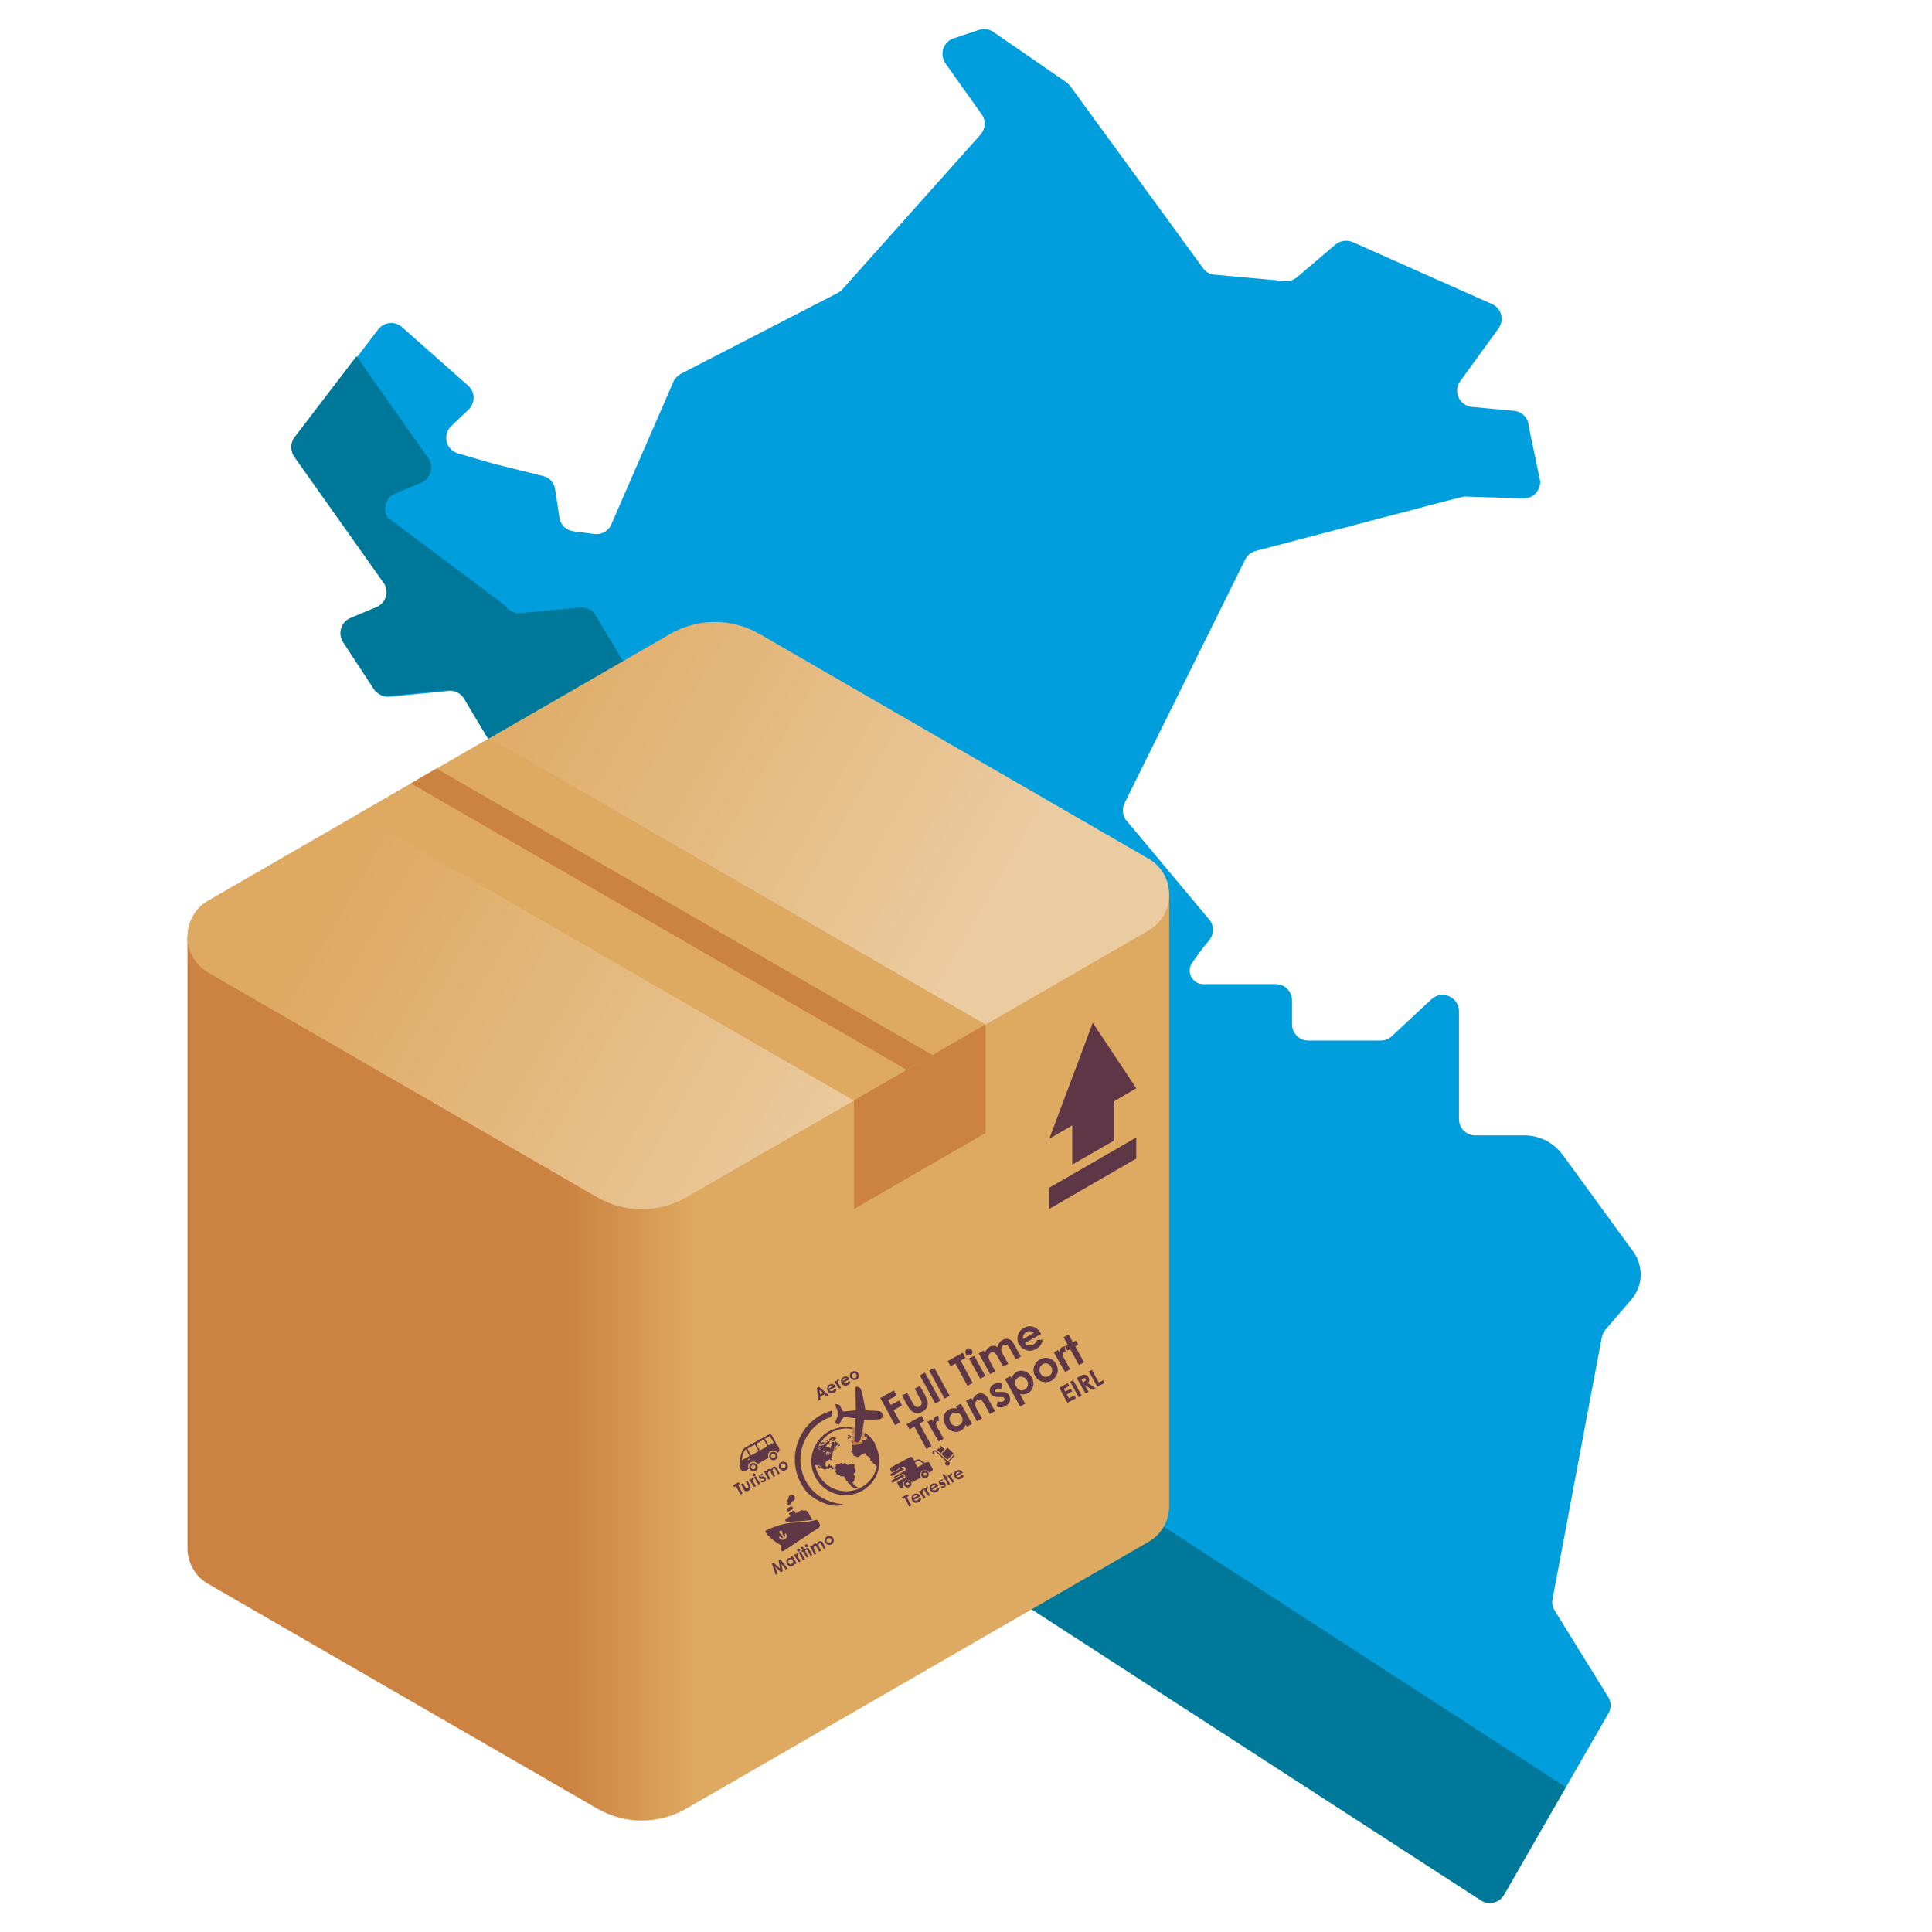 <?xml version="1.0" encoding="utf-8"?>
<!-- Generator: Adobe Illustrator 24.0.0, SVG Export Plug-In . SVG Version: 6.00 Build 0)  -->
<svg version="1.1" id="Capa_1" xmlns="http://www.w3.org/2000/svg" xmlns:xlink="http://www.w3.org/1999/xlink" x="0px" y="0px"
	 viewBox="0 0 640 640" style="enable-background:new 0 0 640 640;" xml:space="preserve">
<style type="text/css">
	.st0{fill:#009EDD;}
	.st1{fill:#007899;}
	.st2{fill:url(#SVGID_1_);}
	.st3{fill:url(#SVGID_2_);}
	.st4{fill:#DEA961;}
	.st5{fill:#CC8241;}
	.st6{fill:#5E3746;}
	.st7{enable-background:new    ;}
	.st8{clip-path:url(#SVGID_4_);fill:#CC8241;}
	.st9{clip-path:url(#SVGID_4_);fill:#CC8342;}
	.st10{clip-path:url(#SVGID_4_);fill:#CD8443;}
	.st11{clip-path:url(#SVGID_4_);fill:#CD8544;}
	.st12{clip-path:url(#SVGID_4_);fill:#CE8644;}
	.st13{clip-path:url(#SVGID_4_);fill:#CE8745;}
	.st14{clip-path:url(#SVGID_4_);fill:#CF8846;}
	.st15{clip-path:url(#SVGID_4_);fill:#CF8947;}
	.st16{clip-path:url(#SVGID_4_);fill:#D08A48;}
	.st17{clip-path:url(#SVGID_4_);fill:#D08B49;}
	.st18{clip-path:url(#SVGID_4_);fill:#D18C49;}
	.st19{clip-path:url(#SVGID_4_);fill:#D18D4A;}
	.st20{clip-path:url(#SVGID_4_);fill:#D28E4B;}
	.st21{clip-path:url(#SVGID_4_);fill:#D28F4C;}
	.st22{clip-path:url(#SVGID_4_);fill:#D3904D;}
	.st23{clip-path:url(#SVGID_4_);fill:#D3914E;}
	.st24{clip-path:url(#SVGID_4_);fill:#D4924E;}
	.st25{clip-path:url(#SVGID_4_);fill:#D4934F;}
	.st26{clip-path:url(#SVGID_4_);fill:#D59450;}
	.st27{clip-path:url(#SVGID_4_);fill:#D59651;}
	.st28{clip-path:url(#SVGID_4_);fill:#D59752;}
	.st29{clip-path:url(#SVGID_4_);fill:#D69853;}
	.st30{clip-path:url(#SVGID_4_);fill:#D69954;}
	.st31{clip-path:url(#SVGID_4_);fill:#D79A54;}
	.st32{clip-path:url(#SVGID_4_);fill:#D79B55;}
	.st33{clip-path:url(#SVGID_4_);fill:#D89C56;}
	.st34{clip-path:url(#SVGID_4_);fill:#D89D57;}
	.st35{clip-path:url(#SVGID_4_);fill:#D99E58;}
	.st36{clip-path:url(#SVGID_4_);fill:#D99F59;}
	.st37{clip-path:url(#SVGID_4_);fill:#DAA059;}
	.st38{clip-path:url(#SVGID_4_);fill:#DAA15A;}
	.st39{clip-path:url(#SVGID_4_);fill:#DBA25B;}
	.st40{clip-path:url(#SVGID_4_);fill:#DBA35C;}
	.st41{clip-path:url(#SVGID_4_);fill:#DCA45D;}
	.st42{clip-path:url(#SVGID_4_);fill:#DCA55E;}
	.st43{clip-path:url(#SVGID_4_);fill:#DDA65E;}
	.st44{clip-path:url(#SVGID_4_);fill:#DDA75F;}
	.st45{clip-path:url(#SVGID_4_);fill:#DEA860;}
	.st46{clip-path:url(#SVGID_4_);fill:#DEA961;}
	.st47{fill-rule:evenodd;clip-rule:evenodd;fill:#5E3746;}
</style>
<g>
	<path class="st0" d="M531.8,440.5l8.6-10c3.9-4.5,4.1-11,0.7-15.8l-23.4-32.1c-3-4.1-7.7-6.5-12.7-6.5h-16.3c-3,0-5.4-2.4-5.4-5.4
		V335c0-4.7-5.6-7.2-9.1-4L461,343.3c-1,0.9-2.3,1.4-3.7,1.4h-23.9c-3,0-5.4-2.4-5.4-5.4v-7.9c0-3-2.4-5.4-5.4-5.4h-24
		c-3.7,0-5.8-4.2-3.6-7.2l3.1-4.3l2.6-3.2c1.4-1.8,1.5-4.3,0.2-6.3l-28-33.5c-1.1-1.6-1.2-3.7-0.4-5.4l40-80.8
		c0.7-1.4,2-2.4,3.5-2.8c72.8-19.1,68.6-18.1,69.8-18l18.8,0.6c3.2,0.1,5.7-2.5,5.6-5.7l-3.8-18.2c-0.1-2.7-2.2-4.9-4.9-5.1
		l-13.9-1.3c-4.2-0.4-6.3-5.2-3.9-8.5l12.7-17.5c2-2.8,1-6.7-2.2-8.1l-46.1-20.5c-1.9-0.8-4.1-0.5-5.7,0.8l-12.7,10.8
		c-1.1,0.9-2.5,1.4-4,1.3L402.4,91c-1.5-0.1-3-0.9-3.9-2.2l-43.9-60.2c-0.4-0.5-0.8-0.9-1.3-1.3l-24.2-16.7c-1.4-1-3.2-1.2-4.8-0.7
		l-8.4,2.8c-3.4,1.1-4.8,5.3-2.7,8.3l12,16.9c1.5,2.1,1.3,4.8-0.4,6.7L279,95.9c-0.4,0.5-1,0.9-1.6,1.2l-51.8,26.7
		c-1.1,0.6-2,1.5-2.5,2.6l-20.6,47.3c-0.9,2.2-3.2,3.5-5.6,3.2L190,176c-2.4-0.3-4.4-2.1-4.7-4.6l-1.4-9.3c-0.3-2.2-1.9-3.9-4-4.4
		l-16.1-4l-12.1-3.5c-4-1.2-5.2-6.2-2.2-9.1l5.7-5.4c2.4-2.3,2.2-6.1-0.3-8.1L133,108.2c-2.4-1.9-5.8-1.5-7.7,0.9l-27.5,36
		c-1.4,1.8-1.5,4.3-0.3,6.2l29.9,42.2c1.8,2.8,0.6,6.6-2.5,7.9l-8.6,3.6c-3.1,1.3-4.3,5-2.5,7.9l10.1,15.4c1.1,1.7,3.1,2.7,5.1,2.5
		l19.6-1.9c2.1-0.2,4.1,0.8,5.2,2.6L290,459.3c1.4,2.3,2.2,4.9,2.5,7.6l2.5,26.6c0.5,6,3.6,11.4,8.5,14.8l186.9,121.1
		c2.6,1.8,6.2,1,7.8-1.7l34.6-60.1c1-1.7,1-3.8-0.1-5.5L515,533.5c-0.7-1.1-1-2.5-0.7-3.8l16.3-86.6
		C530.8,442.1,531.2,441.2,531.8,440.5L531.8,440.5z"/>
	<path class="st1" d="M518.7,592l-20.5,35.7c-1.6,2.7-5.2,3.5-7.8,1.7L303.5,508.3c-4.9-3.4-8-8.8-8.5-14.8l-2.5-26.6
		c-0.2-2.7-1.1-5.3-2.5-7.6L153.6,231.2c-1.1-1.8-3.1-2.8-5.2-2.6l-19.6,1.9c-2,0.2-4-0.8-5.1-2.5l-10.1-15.4
		c-1.8-2.8-0.6-6.6,2.5-7.9l8.6-3.6c3.1-1.3,4.3-5,2.5-7.9L97.3,151c-1.2-1.9-1.1-4.4,0.3-6.2l20.5-26.8l23.9,34
		c1.8,2.8,0.6,6.6-2.5,7.9l-8.6,3.6c-3.1,1.3-4.3,5-2.5,7.9l39,29.2c1.1,1.7,3.1,2.7,5.1,2.5l19.6-1.9c2.1-0.2,4.1,0.8,5.2,2.6
		l136.4,228.1c1.4,2.3,2.2,4.9,2.5,7.6l2.5,26.6c0.5,6,3.6,11.4,8.5,14.8L518.7,592z"/>
</g>
<g>
	
		<linearGradient id="SVGID_1_" gradientUnits="userSpaceOnUse" x1="186.628" y1="447.688" x2="231.295" y2="447.688" gradientTransform="matrix(1 0 0 1 0 2)">
		<stop  offset="0" style="stop-color:#CC8241"/>
		<stop  offset="1" style="stop-color:#DEA961"/>
	</linearGradient>
	<path class="st2" d="M387.3,498.9V296.3L62.1,310.2v202.6c0,4.6,2.3,9.3,6.9,11.9l128.8,74.4c9.2,5.3,20.4,5.3,29.6,0l153-88.3
		C385,508.2,387.3,503.5,387.3,498.9z"/>
	
		<linearGradient id="SVGID_2_" gradientUnits="userSpaceOnUse" x1="134.154" y1="249.023" x2="301.431" y2="345.601" gradientTransform="matrix(1 0 0 1 0 2)">
		<stop  offset="0" style="stop-color:#DEA961"/>
		<stop  offset="1" style="stop-color:#EBCBA0"/>
	</linearGradient>
	<path class="st3" d="M69,298.3L222,210c9.2-5.3,20.4-5.3,29.6,0l128.8,74.4c9.2,5.3,9.2,18.6,0,23.9l-153,88.3
		c-9.2,5.3-20.4,5.3-29.6,0L69,322.2C59.8,316.9,59.8,303.6,69,298.3L69,298.3z"/>
	<path class="st4" d="M118.6,269.7l164.3,94.9l43.6-25.2l-164.3-94.9L118.6,269.7z"/>
	<path class="st5" d="M144.6,254.6l164.3,94.9l-8.5,4.9l-164.3-94.9L144.6,254.6z"/>
	<g>
		<path class="st6" d="M376.4,360.5L362,338.8l-14.4,38.4l7.6-4.4v13l13.7-7.9v-13L376.4,360.5z"/>
		<path class="st6" d="M376.4,376.8l-28.9,16.7v7l28.9-16.7V376.8z"/>
	</g>
	<path class="st5" d="M282.9,364.5v36l43.6-25.2v-36L282.9,364.5z"/>
</g>
<g>
	<g class="st7">
		<path class="st6" d="M291.6,463.1l4.5-2.5l0.9,1.7l-2.8,1.5l0.9,1.6l2.8-1.5l0.9,1.7l-2.8,1.5l2.2,4.1l-1.7,0.9L291.6,463.1z"/>
		<path class="st6" d="M298.8,462.3l1.7-0.9l1.8,3.2c0.3,0.6,0.6,1,0.8,1.2c0.2,0.2,0.5,0.3,0.7,0.3c0.3,0,0.5,0,0.8-0.2
			c0.3-0.2,0.5-0.4,0.6-0.6c0.1-0.2,0.2-0.5,0.1-0.8c0-0.2-0.2-0.7-0.6-1.3L303,460l1.7-0.9l1.6,2.8c0.6,1.2,1,2,1,2.6
			c0.1,0.6,0,1.2-0.3,1.8c-0.3,0.5-0.8,1-1.4,1.3c-0.7,0.4-1.4,0.6-2.1,0.5c-0.6-0.1-1.2-0.4-1.7-0.8c-0.4-0.3-0.8-1-1.4-2.1
			L298.8,462.3z"/>
		<path class="st6" d="M304.7,455.6l1.7-0.9l5.1,9.3l-1.7,0.9L304.7,455.6z"/>
		<path class="st6" d="M307.8,454l1.7-0.9l5.1,9.3l-1.7,0.9L307.8,454z"/>
		<path class="st6" d="M313.9,450.9l5-2.8l0.9,1.7l-1.6,0.9l4,7.4l-1.7,1l-4-7.4l-1.6,0.9L313.9,450.9z"/>
		<path class="st6" d="M320.4,446.8c0.3-0.2,0.6-0.2,0.9-0.1c0.3,0.1,0.6,0.3,0.7,0.6c0.2,0.3,0.2,0.6,0.1,0.9
			c-0.1,0.3-0.3,0.6-0.6,0.7c-0.3,0.2-0.6,0.2-0.9,0.1c-0.3-0.1-0.6-0.3-0.7-0.6c-0.2-0.3-0.2-0.6-0.1-0.9
			C319.9,447.2,320.1,447,320.4,446.8z M321,450l1.7-0.9l3.7,6.7l-1.7,0.9L321,450z"/>
		<path class="st6" d="M324.2,448.3l1.7-0.9l0.4,0.8c0.1-0.5,0.3-0.9,0.6-1.2c0.3-0.3,0.6-0.6,1-0.9c0.4-0.2,0.9-0.3,1.3-0.3
			c0.4,0,0.9,0.2,1.3,0.5c0-0.5,0.2-1,0.5-1.4c0.3-0.4,0.6-0.8,1.1-1c0.5-0.3,1-0.4,1.4-0.4s0.9,0.2,1.3,0.4
			c0.4,0.3,0.8,0.8,1.2,1.6l2.2,3.9l-1.7,0.9l-1.9-3.4c-0.4-0.8-0.8-1.2-1.1-1.4c-0.3-0.2-0.7-0.1-1.1,0.1c-0.3,0.2-0.5,0.4-0.6,0.7
			c-0.1,0.3-0.2,0.6-0.1,1c0,0.4,0.2,0.8,0.6,1.5l1.7,3l-1.7,0.9l-1.8-3.2c-0.3-0.6-0.6-1-0.8-1.2c-0.2-0.2-0.5-0.3-0.7-0.4
			c-0.2,0-0.5,0-0.8,0.2c-0.3,0.2-0.5,0.4-0.6,0.7c-0.1,0.3-0.2,0.6-0.1,1c0.1,0.4,0.3,0.9,0.6,1.5l1.6,3l-1.7,0.9L324.2,448.3z"/>
		<path class="st6" d="M344.9,441.9l-5.4,3c0.3,0.4,0.8,0.7,1.3,0.8s1,0,1.5-0.3c0.6-0.3,1-0.9,1.3-1.5l1.8-0.1
			c-0.1,0.7-0.3,1.3-0.7,1.8s-0.9,1-1.6,1.3c-1,0.6-2.1,0.7-3.1,0.4c-1-0.3-1.8-0.9-2.4-1.9c-0.6-1-0.7-2.1-0.4-3.1
			c0.3-1,0.9-1.8,1.9-2.4c1.1-0.6,2.1-0.7,3.1-0.4s1.9,1,2.5,2.1L344.9,441.9z M342.5,441.5c-0.3-0.3-0.7-0.5-1.2-0.5
			c-0.5-0.1-0.9,0-1.3,0.3c-0.5,0.3-0.8,0.6-1,1.1c-0.1,0.3-0.2,0.7-0.1,1.2L342.5,441.5z"/>
	</g>
	<g class="st7">
		<path class="st6" d="M300.3,471.8l5-2.8l0.9,1.7l-1.6,0.9l4,7.4l-1.7,1l-4-7.4l-1.6,0.9L300.3,471.8z"/>
		<path class="st6" d="M307.2,471l1.4-0.8l0.5,0.8c0-0.4,0-0.8,0.2-1.1c0.2-0.3,0.4-0.6,0.7-0.7c0.2-0.1,0.5-0.2,0.8-0.2l0.3,1.7
			c-0.3,0-0.4,0.1-0.6,0.1c-0.3,0.1-0.4,0.4-0.4,0.8c0,0.4,0.3,1.1,0.8,2l0.2,0.3l1.5,2.7l-1.7,0.9L307.2,471z"/>
		<path class="st6" d="M316.6,465.9l1.7-0.9l3.7,6.7l-1.7,0.9l-0.4-0.7c-0.2,0.5-0.4,0.9-0.6,1.2c-0.3,0.3-0.6,0.6-1,0.8
			c-0.9,0.5-1.8,0.6-2.8,0.2c-1-0.3-1.8-1-2.3-2c-0.6-1-0.7-2-0.5-3c0.2-1,0.8-1.7,1.7-2.2c0.4-0.2,0.8-0.4,1.3-0.4
			c0.4,0,0.9,0,1.4,0.1L316.6,465.9z M315.6,468.2c-0.5,0.3-0.9,0.7-1,1.3c-0.1,0.6-0.1,1.1,0.3,1.7c0.3,0.6,0.8,1,1.3,1.1
			c0.6,0.2,1.1,0.1,1.6-0.2c0.5-0.3,0.9-0.7,1-1.3c0.1-0.6,0.1-1.1-0.3-1.7c-0.3-0.6-0.8-1-1.3-1.1
			C316.7,467.9,316.1,467.9,315.6,468.2z"/>
		<path class="st6" d="M320,464l1.7-0.9l0.4,0.7c0.2-0.5,0.4-0.9,0.7-1.2c0.2-0.3,0.5-0.5,0.8-0.7c0.7-0.4,1.4-0.4,2.1-0.2
			c0.6,0.2,1.1,0.7,1.5,1.4l2.4,4.4l-1.7,0.9l-1.6-2.9c-0.4-0.8-0.8-1.3-1-1.5c-0.2-0.2-0.5-0.4-0.7-0.4c-0.3,0-0.5,0-0.8,0.2
			c-0.3,0.2-0.6,0.5-0.7,0.8c-0.1,0.4-0.1,0.8,0,1.2c0.1,0.2,0.3,0.7,0.7,1.4l1.5,2.7l-1.7,0.9L320,464z"/>
		<path class="st6" d="M332.1,458.5l-0.5,1.6c-0.7-0.2-1.2-0.2-1.5,0c-0.2,0.1-0.3,0.2-0.4,0.4c-0.1,0.1-0.1,0.3,0,0.4
			c0,0.1,0.1,0.2,0.2,0.2c0.1,0,0.3,0,0.7,0l0.8,0c0.8,0,1.4,0,1.9,0.2c0.4,0.2,0.8,0.5,1,1c0.3,0.6,0.4,1.2,0.2,1.9
			c-0.2,0.6-0.7,1.2-1.4,1.6c-1,0.5-2,0.6-3,0.1l0.4-1.7c0.3,0.1,0.7,0.2,1,0.2c0.3,0,0.6-0.1,0.8-0.2c0.2-0.1,0.4-0.3,0.4-0.5
			s0.1-0.3,0-0.5c-0.1-0.3-0.5-0.4-1.1-0.4l-0.7,0c-1.4,0-2.3-0.3-2.8-1.2c-0.3-0.5-0.3-1.1-0.1-1.7c0.2-0.6,0.6-1.1,1.3-1.4
			c0.4-0.2,0.9-0.4,1.4-0.4S331.7,458.3,332.1,458.5z"/>
		<path class="st6" d="M334.7,455.9l0.4,0.7c0.1-0.5,0.3-0.9,0.6-1.2s0.6-0.6,1-0.9c0.9-0.5,1.8-0.6,2.8-0.2c1,0.3,1.7,1,2.3,2
			c0.5,1,0.7,2,0.4,3c-0.3,1-0.8,1.8-1.7,2.2c-0.4,0.2-0.8,0.3-1.2,0.4c-0.4,0-0.9,0-1.4-0.1l1.7,3.2l-1.7,0.9l-5-9.1L334.7,455.9z
			 M337.3,456.3c-0.5,0.3-0.9,0.7-1,1.3c-0.2,0.6-0.1,1.1,0.3,1.7c0.3,0.6,0.8,1,1.3,1.2s1.1,0.1,1.6-0.2c0.5-0.3,0.8-0.7,1-1.3
			c0.1-0.6,0.1-1.1-0.3-1.7c-0.3-0.6-0.7-1-1.3-1.1C338.3,455.9,337.8,456,337.3,456.3z"/>
		<path class="st6" d="M344.5,450.3c0.6-0.3,1.3-0.5,2-0.5c0.7,0,1.4,0.2,2,0.6c0.6,0.4,1.1,0.9,1.4,1.5c0.3,0.6,0.5,1.3,0.5,2
			c0,0.7-0.2,1.4-0.6,2c-0.4,0.6-0.9,1.1-1.5,1.5c-1,0.5-2,0.6-3,0.3c-1.1-0.3-1.9-1-2.4-1.9c-0.6-1-0.7-2.1-0.3-3.3
			C343,451.5,343.6,450.8,344.5,450.3z M345.4,451.9c-0.5,0.3-0.9,0.7-1,1.3s-0.1,1.1,0.2,1.7c0.3,0.6,0.8,1,1.3,1.1
			c0.5,0.2,1.1,0.1,1.6-0.2c0.5-0.3,0.9-0.7,1-1.3s0.1-1.1-0.3-1.7c-0.3-0.6-0.7-0.9-1.3-1.1C346.4,451.5,345.9,451.6,345.4,451.9z"
			/>
		<path class="st6" d="M349.1,448l1.4-0.8l0.5,0.8c0-0.4,0-0.8,0.2-1.1c0.2-0.3,0.4-0.6,0.7-0.7c0.2-0.1,0.5-0.2,0.8-0.2l0.3,1.7
			c-0.3,0-0.4,0-0.6,0.1c-0.3,0.1-0.4,0.4-0.4,0.8c0,0.4,0.3,1.1,0.8,2l0.2,0.3l1.5,2.7l-1.7,0.9L349.1,448z"/>
		<path class="st6" d="M352.3,443l1.7-0.9l1.4,2.5l1-0.5l0.8,1.4l-1,0.5l2.9,5.3l-1.7,0.9l-2.9-5.3l-0.9,0.5l-0.8-1.4l0.9-0.5
			L352.3,443z"/>
	</g>
	<g class="st7">
		<path class="st6" d="M298.7,496l1.9-1l0.4,0.6l-0.6,0.3l1.5,2.8l-0.7,0.4l-1.5-2.8l-0.6,0.3L298.7,496z"/>
		<path class="st6" d="M304.8,495.7l-2,1.1c0.1,0.2,0.3,0.3,0.5,0.3c0.2,0,0.4,0,0.6-0.1c0.2-0.1,0.4-0.3,0.5-0.6l0.7,0
			c0,0.3-0.1,0.5-0.2,0.7c-0.1,0.2-0.3,0.4-0.6,0.5c-0.4,0.2-0.8,0.3-1.2,0.2c-0.4-0.1-0.7-0.4-0.9-0.7c-0.2-0.4-0.3-0.8-0.2-1.2
			c0.1-0.4,0.3-0.7,0.7-0.9c0.4-0.2,0.8-0.3,1.2-0.2c0.4,0.1,0.7,0.4,0.9,0.8L304.8,495.7z M303.9,495.5c-0.1-0.1-0.3-0.2-0.4-0.2
			c-0.2,0-0.3,0-0.5,0.1c-0.2,0.1-0.3,0.2-0.4,0.4c0,0.1-0.1,0.3-0.1,0.5L303.9,495.5z"/>
		<path class="st6" d="M304.4,494l0.5-0.3l0.2,0.3c0-0.2,0-0.3,0.1-0.4c0.1-0.1,0.2-0.2,0.3-0.3c0.1,0,0.2-0.1,0.3-0.1l0.1,0.7
			c-0.1,0-0.2,0-0.2,0c-0.1,0.1-0.1,0.2-0.1,0.3c0,0.2,0.1,0.4,0.3,0.8l0.1,0.1l0.6,1l-0.6,0.3L304.4,494z"/>
		<path class="st6" d="M305.9,493.2l0.5-0.3l0.2,0.3c0-0.2,0-0.3,0.1-0.4c0.1-0.1,0.1-0.2,0.3-0.3c0.1,0,0.2-0.1,0.3-0.1l0.1,0.7
			c-0.1,0-0.2,0-0.2,0c-0.1,0.1-0.1,0.2-0.1,0.3c0,0.2,0.1,0.4,0.3,0.8l0.1,0.1l0.6,1l-0.6,0.3L305.9,493.2z"/>
		<path class="st6" d="M310.8,492.3l-2,1.1c0.1,0.2,0.3,0.3,0.5,0.3c0.2,0,0.4,0,0.6-0.1c0.2-0.1,0.4-0.3,0.5-0.6l0.7,0
			c0,0.3-0.1,0.5-0.2,0.7c-0.1,0.2-0.3,0.4-0.6,0.5c-0.4,0.2-0.8,0.3-1.2,0.2c-0.4-0.1-0.7-0.4-0.9-0.7c-0.2-0.4-0.3-0.8-0.2-1.2
			c0.1-0.4,0.3-0.7,0.7-0.9c0.4-0.2,0.8-0.3,1.2-0.2c0.4,0.1,0.7,0.4,0.9,0.8L310.8,492.3z M309.9,492.2c-0.1-0.1-0.3-0.2-0.4-0.2
			c-0.2,0-0.3,0-0.5,0.1c-0.2,0.1-0.3,0.2-0.4,0.4c0,0.1-0.1,0.3-0.1,0.5L309.9,492.2z"/>
		<path class="st6" d="M312.3,490.1l-0.2,0.6c-0.2-0.1-0.4-0.1-0.6,0c-0.1,0-0.1,0.1-0.1,0.1c0,0.1,0,0.1,0,0.1c0,0,0,0.1,0.1,0.1
			s0.1,0,0.3,0l0.3,0c0.3,0,0.5,0,0.7,0.1s0.3,0.2,0.4,0.4c0.1,0.2,0.1,0.5,0.1,0.7c-0.1,0.2-0.3,0.4-0.5,0.6
			c-0.4,0.2-0.7,0.2-1.1,0.1l0.2-0.6c0.1,0,0.2,0.1,0.4,0.1c0.1,0,0.2,0,0.3-0.1c0.1,0,0.1-0.1,0.2-0.2s0-0.1,0-0.2
			c-0.1-0.1-0.2-0.1-0.4-0.1l-0.3,0c-0.5,0-0.9-0.1-1-0.4c-0.1-0.2-0.1-0.4-0.1-0.6c0.1-0.2,0.2-0.4,0.5-0.5
			c0.2-0.1,0.3-0.1,0.5-0.1C311.9,490,312.1,490,312.3,490.1z"/>
		<path class="st6" d="M312.2,488.5l0.6-0.3l0.5,0.9l0.4-0.2l0.3,0.5l-0.4,0.2l1.1,2l-0.6,0.3l-1.1-2l-0.3,0.2l-0.3-0.5l0.3-0.2
			L312.2,488.5z"/>
		<path class="st6" d="M313.9,488.8l0.5-0.3l0.2,0.3c0-0.2,0-0.3,0.1-0.4c0.1-0.1,0.2-0.2,0.3-0.3c0.1,0,0.2-0.1,0.3-0.1l0.1,0.7
			c-0.1,0-0.2,0-0.2,0c-0.1,0.1-0.1,0.2-0.1,0.3c0,0.2,0.1,0.4,0.3,0.8l0.1,0.1l0.6,1l-0.6,0.3L313.9,488.8z"/>
		<path class="st6" d="M318.9,487.9l-2,1.1c0.1,0.2,0.3,0.3,0.5,0.3c0.2,0,0.4,0,0.6-0.1c0.2-0.1,0.4-0.3,0.5-0.6l0.7,0
			c0,0.3-0.1,0.5-0.2,0.7c-0.1,0.2-0.3,0.4-0.6,0.5c-0.4,0.2-0.8,0.3-1.2,0.2c-0.4-0.1-0.7-0.4-0.9-0.7c-0.2-0.4-0.3-0.8-0.2-1.2
			c0.1-0.4,0.3-0.7,0.7-0.9c0.4-0.2,0.8-0.3,1.2-0.2c0.4,0.1,0.7,0.4,0.9,0.8L318.9,487.9z M318,487.8c-0.1-0.1-0.3-0.2-0.4-0.2
			c-0.2,0-0.3,0-0.5,0.1c-0.2,0.1-0.3,0.2-0.4,0.4c0,0.1-0.1,0.3-0.1,0.5L318,487.8z"/>
	</g>
	<g class="st7">
		<path class="st6" d="M270.6,459.8l0.7-0.4l3.2,2.7l-0.7,0.4l-0.7-0.6l-1.4,0.8l0.1,0.9l-0.7,0.4L270.6,459.8z M271.5,460.5
			l0.2,1.4l0.9-0.5L271.5,460.5z"/>
		<path class="st6" d="M276.8,459.4l-2,1.1c0.1,0.2,0.3,0.3,0.5,0.3c0.2,0,0.4,0,0.6-0.1c0.2-0.1,0.4-0.3,0.5-0.6l0.7,0
			c0,0.3-0.1,0.5-0.2,0.7c-0.1,0.2-0.3,0.4-0.6,0.5c-0.4,0.2-0.8,0.3-1.2,0.2c-0.4-0.1-0.7-0.4-0.9-0.7c-0.2-0.4-0.3-0.8-0.2-1.2
			s0.3-0.7,0.7-0.9c0.4-0.2,0.8-0.3,1.2-0.2c0.4,0.1,0.7,0.4,0.9,0.8L276.8,459.4z M275.9,459.2c-0.1-0.1-0.3-0.2-0.4-0.2
			c-0.2,0-0.3,0-0.5,0.1c-0.2,0.1-0.3,0.2-0.4,0.4c0,0.1-0.1,0.3-0.1,0.5L275.9,459.2z"/>
		<path class="st6" d="M276.4,457.7l0.5-0.3l0.2,0.3c0-0.2,0-0.3,0.1-0.4c0.1-0.1,0.1-0.2,0.3-0.3c0.1,0,0.2-0.1,0.3-0.1l0.1,0.6
			c-0.1,0-0.2,0-0.2,0c-0.1,0.1-0.1,0.2-0.1,0.3c0,0.2,0.1,0.4,0.3,0.8l0.1,0.1l0.6,1l-0.6,0.3L276.4,457.7z"/>
		<path class="st6" d="M281.4,456.9l-2,1.1c0.1,0.2,0.3,0.3,0.5,0.3c0.2,0,0.4,0,0.6-0.1c0.2-0.1,0.4-0.3,0.5-0.6l0.7,0
			c0,0.3-0.1,0.5-0.2,0.7c-0.1,0.2-0.3,0.4-0.6,0.5c-0.4,0.2-0.8,0.3-1.2,0.2c-0.4-0.1-0.7-0.4-0.9-0.7c-0.2-0.4-0.3-0.8-0.2-1.2
			c0.1-0.4,0.3-0.7,0.7-0.9c0.4-0.2,0.8-0.3,1.2-0.2c0.4,0.1,0.7,0.4,0.9,0.8L281.4,456.9z M280.5,456.7c-0.1-0.1-0.3-0.2-0.4-0.2
			c-0.2,0-0.3,0-0.5,0.1c-0.2,0.1-0.3,0.2-0.4,0.4c0,0.1-0.1,0.3-0.1,0.5L280.5,456.7z"/>
		<path class="st6" d="M282.2,454.4c0.2-0.1,0.5-0.2,0.8-0.2s0.5,0.1,0.8,0.2c0.2,0.1,0.4,0.3,0.5,0.6c0.1,0.2,0.2,0.5,0.2,0.8
			c0,0.3-0.1,0.5-0.2,0.7c-0.1,0.2-0.3,0.4-0.6,0.5c-0.4,0.2-0.7,0.2-1.1,0.1c-0.4-0.1-0.7-0.4-0.9-0.7c-0.2-0.4-0.3-0.8-0.1-1.2
			C281.7,454.9,281.9,454.6,282.2,454.4z M282.6,455c-0.2,0.1-0.3,0.3-0.4,0.5s0,0.4,0.1,0.6c0.1,0.2,0.3,0.4,0.5,0.4
			c0.2,0.1,0.4,0,0.6-0.1s0.3-0.3,0.4-0.5c0.1-0.2,0-0.4-0.1-0.6c-0.1-0.2-0.3-0.4-0.5-0.4C283,454.9,282.8,454.9,282.6,455z"/>
	</g>
	<g class="st7">
		<path class="st6" d="M242.8,492l1.9-1l0.4,0.6l-0.6,0.3l1.5,2.8l-0.7,0.4l-1.5-2.8l-0.6,0.3L242.8,492z"/>
		<path class="st6" d="M245.5,491.7l0.6-0.4l0.7,1.2c0.1,0.2,0.2,0.4,0.3,0.5s0.2,0.1,0.3,0.1c0.1,0,0.2,0,0.3-0.1
			c0.1-0.1,0.2-0.1,0.2-0.2s0.1-0.2,0-0.3c0-0.1-0.1-0.2-0.2-0.5l-0.7-1.2l0.6-0.3l0.6,1.1c0.2,0.4,0.4,0.8,0.4,1
			c0,0.2,0,0.5-0.1,0.7s-0.3,0.4-0.5,0.5c-0.3,0.2-0.5,0.2-0.8,0.2c-0.2,0-0.5-0.1-0.6-0.3c-0.1-0.1-0.3-0.4-0.5-0.8L245.5,491.7z"
			/>
		<path class="st6" d="M248.2,490.2l0.5-0.3l0.2,0.3c0-0.2,0-0.3,0.1-0.4c0.1-0.1,0.1-0.2,0.3-0.3c0.1,0,0.2-0.1,0.3-0.1l0.1,0.7
			c-0.1,0-0.2,0-0.2,0c-0.1,0.1-0.1,0.2-0.1,0.3c0,0.2,0.1,0.4,0.3,0.8l0.1,0.1l0.6,1l-0.6,0.3L248.2,490.2z"/>
		<path class="st6" d="M249.5,488.1c0.1-0.1,0.2-0.1,0.4,0c0.1,0,0.2,0.1,0.3,0.2c0.1,0.1,0.1,0.2,0,0.4s-0.1,0.2-0.2,0.3
			c-0.1,0.1-0.2,0.1-0.4,0c-0.1,0-0.2-0.1-0.3-0.2c-0.1-0.1-0.1-0.2,0-0.3C249.3,488.3,249.4,488.2,249.5,488.1z M249.8,489.3
			l0.6-0.3l1.4,2.5l-0.6,0.3L249.8,489.3z"/>
		<path class="st6" d="M252.7,488.2l-0.2,0.6c-0.2-0.1-0.4-0.1-0.6,0c-0.1,0-0.1,0.1-0.1,0.1c0,0.1,0,0.1,0,0.1c0,0,0,0.1,0.1,0.1
			c0,0,0.1,0,0.3,0l0.3,0c0.3,0,0.5,0,0.7,0.1c0.2,0.1,0.3,0.2,0.4,0.4c0.1,0.2,0.1,0.5,0.1,0.7c-0.1,0.2-0.3,0.4-0.5,0.6
			c-0.4,0.2-0.7,0.2-1.1,0.1l0.2-0.6c0.1,0,0.2,0.1,0.4,0.1c0.1,0,0.2,0,0.3-0.1c0.1,0,0.1-0.1,0.2-0.2c0-0.1,0-0.1,0-0.2
			c-0.1-0.1-0.2-0.1-0.4-0.1l-0.3,0c-0.5,0-0.9-0.1-1-0.4c-0.1-0.2-0.1-0.4-0.1-0.6c0.1-0.2,0.2-0.4,0.5-0.5
			c0.2-0.1,0.3-0.1,0.5-0.1C252.4,488,252.5,488.1,252.7,488.2z"/>
		<path class="st6" d="M253.1,487.5l0.6-0.3l0.2,0.3c0-0.2,0.1-0.3,0.2-0.5c0.1-0.1,0.2-0.2,0.4-0.3c0.2-0.1,0.3-0.1,0.5-0.1
			c0.2,0,0.3,0.1,0.5,0.2c0-0.2,0.1-0.4,0.2-0.5c0.1-0.2,0.2-0.3,0.4-0.4c0.2-0.1,0.4-0.1,0.5-0.1c0.2,0,0.3,0.1,0.5,0.2
			c0.1,0.1,0.3,0.3,0.4,0.6l0.8,1.5l-0.6,0.3L257,487c-0.2-0.3-0.3-0.5-0.4-0.5c-0.1-0.1-0.3-0.1-0.4,0c-0.1,0.1-0.2,0.1-0.2,0.3
			c-0.1,0.1-0.1,0.2,0,0.4c0,0.1,0.1,0.3,0.2,0.6l0.6,1.1l-0.6,0.3l-0.7-1.2c-0.1-0.2-0.2-0.4-0.3-0.5c-0.1-0.1-0.2-0.1-0.3-0.1
			c-0.1,0-0.2,0-0.3,0.1c-0.1,0.1-0.2,0.1-0.2,0.3c-0.1,0.1-0.1,0.2,0,0.4s0.1,0.3,0.2,0.6l0.6,1.1l-0.6,0.3L253.1,487.5z"/>
		<path class="st6" d="M258.7,484.4c0.2-0.1,0.5-0.2,0.8-0.2c0.3,0,0.5,0.1,0.8,0.2c0.2,0.1,0.4,0.3,0.5,0.6s0.2,0.5,0.2,0.8
			c0,0.3-0.1,0.5-0.2,0.7c-0.1,0.2-0.3,0.4-0.6,0.5c-0.4,0.2-0.7,0.2-1.1,0.1c-0.4-0.1-0.7-0.4-0.9-0.7c-0.2-0.4-0.3-0.8-0.1-1.2
			C258.1,484.8,258.3,484.5,258.7,484.4z M259,484.9c-0.2,0.1-0.3,0.3-0.4,0.5c-0.1,0.2,0,0.4,0.1,0.6c0.1,0.2,0.3,0.4,0.5,0.4
			s0.4,0,0.6-0.1s0.3-0.3,0.4-0.5c0.1-0.2,0-0.4-0.1-0.6c-0.1-0.2-0.3-0.4-0.5-0.4C259.4,484.8,259.2,484.8,259,484.9z"/>
	</g>
	<g class="st7">
		<path class="st6" d="M255.7,518l0.6-0.3l2.1,1.9l-0.5-2.8l0.6-0.3l2.4,3.1l-0.6,0.3l-1.5-1.9l0.5,2.5l-0.6,0.3l-1.9-1.8l0.8,2.4
			l-0.6,0.3L255.7,518z"/>
		<path class="st6" d="M261.9,515.7l0.6-0.3l1.4,2.5l-0.6,0.3l-0.1-0.3c-0.1,0.2-0.1,0.3-0.2,0.5c-0.1,0.1-0.2,0.2-0.4,0.3
			c-0.3,0.2-0.7,0.2-1,0.1c-0.4-0.1-0.7-0.4-0.9-0.7c-0.2-0.4-0.3-0.8-0.2-1.1c0.1-0.4,0.3-0.7,0.6-0.8c0.2-0.1,0.3-0.1,0.5-0.1
			c0.2,0,0.3,0,0.5,0.1L261.9,515.7z M261.5,516.6c-0.2,0.1-0.3,0.3-0.4,0.5c-0.1,0.2,0,0.4,0.1,0.6c0.1,0.2,0.3,0.4,0.5,0.4
			c0.2,0.1,0.4,0,0.6-0.1c0.2-0.1,0.3-0.3,0.4-0.5c0.1-0.2,0-0.4-0.1-0.6c-0.1-0.2-0.3-0.4-0.5-0.4
			C261.9,516.5,261.7,516.5,261.5,516.6z"/>
		<path class="st6" d="M263,515.1l0.5-0.3l0.2,0.3c0-0.2,0-0.3,0.1-0.4c0.1-0.1,0.2-0.2,0.3-0.3c0.1,0,0.2-0.1,0.3-0.1l0.1,0.7
			c-0.1,0-0.2,0-0.2,0c-0.1,0.1-0.1,0.2-0.1,0.3c0,0.2,0.1,0.4,0.3,0.8l0.1,0.1l0.6,1l-0.6,0.3L263,515.1z"/>
		<path class="st6" d="M264.3,513c0.1-0.1,0.2-0.1,0.4,0c0.1,0,0.2,0.1,0.3,0.2c0.1,0.1,0.1,0.2,0,0.4c0,0.1-0.1,0.2-0.2,0.3
			c-0.1,0.1-0.2,0.1-0.4,0c-0.1,0-0.2-0.1-0.3-0.2c-0.1-0.1-0.1-0.2,0-0.3C264.1,513.2,264.2,513.1,264.3,513z M264.6,514.3l0.6-0.3
			l1.4,2.5l-0.6,0.3L264.6,514.3z"/>
		<path class="st6" d="M265.3,512.6l0.6-0.3l0.5,0.9l0.4-0.2l0.3,0.5l-0.4,0.2l1.1,2l-0.6,0.3l-1.1-2l-0.3,0.2l-0.3-0.5l0.3-0.2
			L265.3,512.6z"/>
		<path class="st6" d="M266.9,511.6c0.1-0.1,0.2-0.1,0.4,0c0.1,0,0.2,0.1,0.3,0.2c0.1,0.1,0.1,0.2,0,0.4c0,0.1-0.1,0.2-0.2,0.3
			c-0.1,0.1-0.2,0.1-0.4,0c-0.1,0-0.2-0.1-0.3-0.2c-0.1-0.1-0.1-0.2,0-0.3C266.7,511.8,266.8,511.7,266.9,511.6z M267.1,512.9
			l0.6-0.3l1.4,2.5l-0.6,0.3L267.1,512.9z"/>
		<path class="st6" d="M268.3,512.2l0.6-0.3l0.2,0.3c0-0.2,0.1-0.3,0.2-0.5c0.1-0.1,0.2-0.2,0.4-0.3c0.2-0.1,0.3-0.1,0.5-0.1
			c0.2,0,0.3,0.1,0.5,0.2c0-0.2,0.1-0.4,0.2-0.5s0.2-0.3,0.4-0.4c0.2-0.1,0.4-0.1,0.5-0.1c0.2,0,0.3,0.1,0.5,0.2s0.3,0.3,0.4,0.6
			l0.8,1.5l-0.6,0.3l-0.7-1.3c-0.2-0.3-0.3-0.5-0.4-0.5c-0.1-0.1-0.3-0.1-0.4,0c-0.1,0.1-0.2,0.1-0.2,0.3c-0.1,0.1-0.1,0.2,0,0.4
			c0,0.1,0.1,0.3,0.2,0.6l0.6,1.1l-0.6,0.3l-0.7-1.2c-0.1-0.2-0.2-0.4-0.3-0.5c-0.1-0.1-0.2-0.1-0.3-0.1c-0.1,0-0.2,0-0.3,0.1
			c-0.1,0.1-0.2,0.1-0.2,0.3c-0.1,0.1-0.1,0.2,0,0.4c0,0.1,0.1,0.3,0.2,0.6l0.6,1.1l-0.6,0.3L268.3,512.2z"/>
		<path class="st6" d="M273.9,509c0.2-0.1,0.5-0.2,0.8-0.2c0.3,0,0.5,0.1,0.8,0.2s0.4,0.3,0.5,0.6c0.1,0.2,0.2,0.5,0.2,0.8
			c0,0.3-0.1,0.5-0.2,0.7c-0.1,0.2-0.3,0.4-0.6,0.5c-0.4,0.2-0.7,0.2-1.1,0.1c-0.4-0.1-0.7-0.4-0.9-0.7c-0.2-0.4-0.3-0.8-0.1-1.2
			C273.4,509.5,273.6,509.2,273.9,509z M274.2,509.6c-0.2,0.1-0.3,0.3-0.4,0.5c-0.1,0.2,0,0.4,0.1,0.6c0.1,0.2,0.3,0.4,0.5,0.4
			c0.2,0.1,0.4,0,0.6-0.1c0.2-0.1,0.3-0.3,0.4-0.5s0-0.4-0.1-0.6s-0.3-0.4-0.5-0.4C274.6,509.5,274.4,509.5,274.2,509.6z"/>
	</g>
	<g class="st7">
		<path class="st6" d="M350.9,459.7l2.8-1.5l0.5,0.9l-1.8,1l0.5,0.9l1.8-1l0.5,0.9l-1.8,1l0.7,1.3l1.8-1l0.5,1l-2.8,1.5L350.9,459.7
			z"/>
		<path class="st6" d="M354.5,457.7l1-0.5l2.8,5.1l-1,0.5L354.5,457.7z"/>
		<path class="st6" d="M356.7,456.5l1-0.6c0.6-0.3,1-0.5,1.3-0.5c0.3,0,0.6,0,0.9,0.2c0.3,0.2,0.5,0.4,0.7,0.7
			c0.2,0.3,0.3,0.7,0.2,1c0,0.3-0.2,0.6-0.4,0.9l2.5,1.6l-1.1,0.6l-2.3-1.5l-0.1,0l1.2,2.2l-1,0.5L356.7,456.5z M358.7,458l0.3-0.2
			c0.3-0.2,0.5-0.3,0.6-0.5c0.1-0.1,0.1-0.3,0-0.5c-0.1-0.1-0.1-0.2-0.2-0.2c-0.1-0.1-0.2-0.1-0.3,0c-0.1,0-0.3,0.1-0.6,0.2
			l-0.3,0.1L358.7,458z"/>
		<path class="st6" d="M360.7,454.3l1-0.5l2.3,4.2l1.4-0.8l0.5,0.9l-2.4,1.3L360.7,454.3z"/>
	</g>
	<g>
		<path class="st6" d="M264.7,503.9c-1.3,0.1-2.7,0.1-4.2,0.4l-0.3-0.6c-0.1-0.2,0-0.5,0.2-0.6l1.4-0.8l-0.5-1l1.8-1l0.5,1l1.6-0.9
			c0.1-0.1,0.3-0.1,0.4-0.1l1.4,0.1c0.2,0,0.4,0.2,0.6,0.4l1.5,2.7C267.5,503.7,266.1,503.8,264.7,503.9L264.7,503.9z M262.5,499.3
			c-0.1-0.3-0.5-0.4-0.7-0.2l-0.9,0.5c-0.3,0.1-0.4,0.5-0.2,0.7l0.3,0.5l1.8-1L262.5,499.3L262.5,499.3z M262.8,497.2
			c0.5-0.3,0.7-1,0.4-1.5c-0.3-0.5-1-0.7-1.5-0.4c-0.4,0.2-0.6,0.7-0.5,1.2l0,0c-0.4,0.2-0.5,0.7-0.3,1.1c0.1,0.1,0.1,0.2,0.2,0.2
			l0,0c-0.2,0.1-0.3,0.4-0.2,0.7c0.1,0.2,0.4,0.3,0.7,0.2c0.2-0.1,0.3-0.4,0.2-0.7l0,0c0.1,0,0.2,0,0.2-0.1c0.2-0.1,0.4-0.4,0.4-0.6
			C262.5,497.4,262.7,497.3,262.8,497.2L262.8,497.2z M258.6,511.8c-1.8-0.9-3.8-2.6-5-4.2c-0.1-0.2-0.1-0.5,0.1-0.6
			c8.1-3.9,10.9-1.9,16.2-3.4c0.6-0.2,0.9-0.2,1.3,0.5c0.2,0.3,0.3,0.7,0.4,1c0.1,0.4-0.1,0.8-0.4,1l-11.7,7.7
			c-0.3,0.2-0.8,0-0.8-0.5l0.1-1.1C258.9,512,258.8,511.9,258.6,511.8L258.6,511.8z M258.1,509.4c0.3,0.6,1.1,0.9,1.8,0.5
			c0.6-0.3,0.9-1.1,0.5-1.8c-0.1-0.1-0.2-0.2-0.3-0.1c-0.1,0.1-0.2,0.2-0.1,0.3c0.2,0.3,0.1,0.7-0.1,1l-0.8-1.4
			c0.1-0.2,0.1-0.4,0-0.6c-0.1-0.3-0.5-0.4-0.7-0.2c-0.3,0.1-0.4,0.5-0.2,0.7c0.1,0.2,0.3,0.3,0.5,0.3l0.8,1.4
			c-0.3,0.1-0.7-0.1-0.9-0.4c-0.1-0.1-0.2-0.2-0.3-0.1C258.1,509.2,258,509.3,258.1,509.4L258.1,509.4z"/>
	</g>
	<g>
		<path class="st6" d="M309.1,481.7c-0.3-0.3-0.3-0.8,0-1.1c0.3-0.3,0.8-0.3,1.1,0l3.5,3.2c-0.1,0-0.3,0.1-0.4,0.2l-3.3-3.1
			c-0.1-0.1-0.4-0.1-0.5,0s-0.1,0.4,0,0.5s0.1,0.2,0,0.3C309.4,481.8,309.2,481.8,309.1,481.7L309.1,481.7z"/>
	</g>
	<g>
		<path class="st6" d="M315.9,482l-1.7,1.9c0.1,0,0.2,0.1,0.3,0.2l0,0l1.7-1.8c0.1-0.1,0.1-0.2,0-0.3
			C316.1,481.9,316,481.9,315.9,482L315.9,482z"/>
	</g>
	<g>
		<path class="st6" d="M314.4,484.2c0.3,0.3,0.3,0.8,0,1.1c-0.3,0.3-0.8,0.3-1.1,0c-0.3-0.3-0.3-0.8,0-1.1
			C313.6,483.9,314.1,483.9,314.4,484.2L314.4,484.2z"/>
	</g>
	<g>
		<path class="st6" d="M314.1,484.5c-0.2-0.1-0.4-0.1-0.6,0c-0.1,0.2-0.1,0.4,0,0.6c0.2,0.1,0.4,0.1,0.6,0
			C314.3,484.9,314.3,484.6,314.1,484.5L314.1,484.5z"/>
	</g>
	<g>
		<path class="st6" d="M313.9,479.6l1.9,1.8v0.1l-1.9,2h-0.1l-1.9-1.8v-0.1l1.9-2H313.9L313.9,479.6z"/>
	</g>
	<g>
		<polygon class="st6" points="314.3,481.1 313.3,481.1 313.4,482.1 313.7,482 313.7,481.6 314.4,482.3 314.7,482.1 313.9,481.4 
			314.3,481.4 		"/>
	</g>
	<g>
		<path class="st6" d="M312.9,480.1l-1.2-1.1h-0.1l-0.3,0.3l0,0l0,0l-0.2,0.2l0.5,0.4l-0.2,0.2l-0.5-0.4l-0.2,0.2l0,0l0,0l-0.3,0.3
			v0.1l1.2,1.1h0.1L312.9,480.1C313,480.2,313,480.1,312.9,480.1L312.9,480.1z"/>
	</g>
	<g>
		<g>
			<path class="st6" d="M300.1,490.4c-0.6,0.3-0.8,1.1-0.5,1.7s1.1,0.8,1.7,0.5s0.8-1.1,0.5-1.7
				C301.4,490.3,300.7,490.1,300.1,490.4L300.1,490.4z M300.9,492c-0.3,0.1-0.6,0-0.7-0.2c-0.1-0.3,0-0.6,0.2-0.7
				c0.3-0.1,0.6,0,0.7,0.2C301.3,491.5,301.2,491.9,300.9,492L300.9,492z"/>
		</g>
		<g>
			<path class="st6" d="M305.8,487.3c-0.6,0.3-0.8,1.1-0.5,1.7s1.1,0.8,1.7,0.5s0.8-1.1,0.5-1.7
				C307.2,487.2,306.4,486.9,305.8,487.3L305.8,487.3z M306.7,488.8c-0.3,0.1-0.6,0-0.7-0.2c-0.1-0.3,0-0.6,0.2-0.7
				c0.3-0.1,0.6,0,0.7,0.2C307,488.4,306.9,488.7,306.7,488.8L306.7,488.8z"/>
		</g>
		<g>
			<path class="st6" d="M299.4,486.4c0.1,0.2,0,0.3-0.1,0.4l-3.8,2.1c-0.2,0.1-0.3,0-0.4-0.1l-0.1-0.2c-0.1-0.2,0-0.3,0.1-0.4
				l3.8-2.1c0.2-0.1,0.3,0,0.4,0.1L299.4,486.4z"/>
		</g>
		<g>
			<path class="st6" d="M307,484.4c-0.5,0.1-0.7,0.2-1,0l-1.1-0.8c-0.3-0.2-0.9-0.2-1.2-0.1l-0.7,0.4c0,0-0.1,0.1-0.1,0l-0.5-0.9
				c-0.2-0.3-0.5-0.5-1-0.3l-5.9,3.2c-0.6,0.3-0.7,0.8-0.5,1.1l0.3,0.6c0,0,0.1,0.2,0.3,0.1l3.3-1.8c0.3-0.2,0.7-0.1,0.9,0.3
				l0.1,0.2c0.2,0.3,0.1,0.7-0.3,0.9l-3.3,1.8c0,0-0.2,0.1-0.1,0.2l0.1,0.2c0.1,0.2,0.3,0,0.3,0l2.2-1.2c0.3-0.2,0.7-0.1,0.9,0.3
				l0.1,0.2c0.2,0.3,0.1,0.7-0.3,0.9l-2.2,1.2c0,0-0.2,0.1-0.1,0.3l0.7,1.4c0.2,0.3,0.6,0.5,1,0.3l0.3-0.2c0.1,0,0.1-0.1,0.1-0.1
				c-0.4-0.8-0.1-1.8,0.6-2.2c0.8-0.4,1.8-0.1,2.2,0.6c0,0,0,0.1,0.1,0l2.8-1.5c0.1,0,0-0.1,0-0.1c-0.4-0.8-0.1-1.8,0.6-2.2
				c0.8-0.4,1.8-0.1,2.2,0.6c0,0,0,0.1,0.1,0l0.7-0.4c0.3-0.2,0.5-0.6,0.3-1l-0.7-1.2C307.7,484.1,307.4,484.3,307,484.4L307,484.4z
				 M305.8,485l-1.8,1c-0.1,0-0.1,0-0.1,0l-0.8-1.5c0,0,0-0.1,0.1-0.1l0.5-0.3c0.3-0.2,0.8-0.1,1.1,0l1,0.7c0,0,0.1,0,0.1,0.1
				C305.9,484.9,305.9,484.9,305.8,485L305.8,485z"/>
		</g>
		<g>
			<path class="st6" d="M299.4,488.8c0.1,0.2,0,0.3-0.1,0.4l-3.5,1.9c-0.2,0.1-0.3,0-0.4-0.1l-0.1-0.2c-0.1-0.2,0-0.3,0.1-0.4
				l3.5-1.9c0.2-0.1,0.3,0,0.4,0.1L299.4,488.8z"/>
		</g>
	</g>
	<g>
		<path class="st6" d="M281.5,475.8l0.1,0.1l-0.2,0.2l0.1,0.3l0.3-0.1l0.3-0.2l0.1-0.3H282l-0.2-0.1l-0.3-0.2l-0.3-0.3l-0.3,0.2v0.2
			l0.1,0.1h0.2L281.5,475.8z"/>
	</g>
	<g>
		<path class="st6" d="M281.3,476.1l-0.1-0.2H281l-0.2,0.2v0.4l0.1,0.2l0.2-0.1L281.3,476.1z"/>
	</g>
	<g>
		<path class="st6" d="M276.8,479.7v0.2l-0.3,0.1l0.1,0.1h0.1c0,0,0,0,0,0.1l0.2-0.1l0.1-0.1v-0.1l0.1-0.1v-0.1H277H276.8z"/>
	</g>
	<g>
		<path class="st6" d="M276.2,480.3l0.1,0.1l0.2-0.1l-0.1-0.1h-0.2V480.3z"/>
	</g>
	<g>
		<path class="st6" d="M289.9,478.3c-0.2-0.3-0.3-0.6-0.5-0.8c-0.6-0.9-1.3-1.7-2.1-2.3c-0.1,0-0.1-0.1-0.2-0.1
			c-1-0.8-2.2-1.4-3.4-1.8c-0.1,0-0.2-0.1-0.2-0.1c-0.2-0.1-0.5-0.1-0.7-0.2c-2.6-0.6-5.5-0.3-8.1,1.1s-4.4,3.7-5.3,6.3
			c-0.2,0.6-0.4,1.2-0.5,1.9c-0.4,2.4,0,4.9,1.3,7.2c3,5.5,9.9,7.4,15.3,4.4c3.8-2.1,6-6.1,5.8-10.2c0-0.9-0.2-1.8-0.4-2.6
			c-0.1-0.2-0.1-0.4-0.2-0.7c-0.2-0.6-0.5-1.2-0.8-1.8C289.9,478.3,289.9,478.3,289.9,478.3L289.9,478.3z M285.8,475.4L285.8,475.4
			c0.2,0,0.3,0.1,0.5,0.2h-0.1l-0.2,0.1L285.8,475.4z M283.4,474.4l-0.2-0.4c0.2,0.1,0.5,0.2,0.7,0.3v0.4l-0.6,0.3l-0.1-0.1
			L283.4,474.4z M270.9,479.9L270.9,479.9l0.2-0.1v-0.1l0.3-0.2l0.1,0.1v0.2l-0.4,0.2L270.9,479.9z M271.5,480.1
			c0,0,0.2-0.1,0.2-0.2l0.1,0.2l-0.4,0.3l-0.1-0.1L271.5,480.1z M287.3,476.6l-0.7,0.4l-0.6-0.1l-0.4,0.3l0.2,0.3l-0.1,0.1h-0.2
			l-0.9,0.2l-0.3-0.5l-1,0.6l-0.2,0.3l-0.4,0.2l-0.2,0.1l-0.3,0.5l0.3,0.5l-0.6,1.3l0.3,0.3l0.2-0.1l0.1,0.3l-0.1,0.1l0.4,0.8
			l1.4,0.5l0.4-0.2v-0.1l0.7-0.4l0.1-0.3l0.4-0.2l0.3,0.1l0.6-0.3l0.3,0.8l1.3,0.8v0.8l0.2,0.3l0.4,0.1l0.4,0.7l0.6,0.3l0.3,0.6
			l0.3-0.2c-0.5,3-2.4,5.7-5.2,7.2c-5,2.8-11.3,0.9-14.1-4.1c-0.7-1.3-1.1-2.6-1.2-3.9l-0.2-0.3l0.1-0.6c0-0.3,0-0.5,0-0.8l0.1,0.2
			l-0.1,0.7c0,0.3,0,0.6,0,0.9l0.3,0.5h0.5l0.4,0.7l0.7,0.4l0.3-0.1l-0.1-0.2l-0.6-0.3l-0.4-0.5l0.2-0.1l0.4,0.5l0.9,0.5v0.3
			l0.6,0.3l0.9-0.2l-0.1-0.1l0.3-0.1l0.1,0.2l0.3-0.1l0.4-0.1l0.9,0.3l0.7-0.3l0.4,0.5l-0.3,0.6l0.3,0.5l0.1,0.3l1.2,0.5l0.2,0.3
			l0.3-0.1l0.8,0.1l0.9,1.6l0.2-0.1l0.3,0.8l0.6,0.2l0.3,0.7l0.8,0.5l0.8,0.2l0.5-0.3v-0.2l-0.6-0.1l-0.1-0.2V492l-0.1-0.2l-0.3,0.1
			l-0.2-0.1l0.1-0.3l-0.1-0.2l-0.3,0.1l-0.1-0.2l0.3-0.2l0.4-0.6V490l0.2-1l-0.4-0.5v-0.4l0.5-0.3l0.2-0.5l-0.5-1.2l0.1-0.7L283,485
			l-0.4,0.1l-0.4-0.3l-0.8,0.4l-0.8,0.1l-0.3-0.4l-0.4-0.3l-0.6,0.3l-0.6-0.3h-0.4l0.1,0.2l-0.5,0.3l-0.3-0.2l-0.6,0.2l-0.2,0.8
			l-0.8,0.3l-0.5-0.8l-0.6,0.2v-0.5l-0.2-0.2l-0.4,0.8l-0.5,0.2l-0.3-0.3l-0.1-0.4v-0.6l0.4-0.6l1.1-0.6l0.2,0.3h0.5l-0.3-0.5
			l0.1-0.4l0.4-0.7l-0.1-0.3l0.2-0.9l0.4-0.7h-0.1l0.2-0.6h0.2h0.1l0.1-0.3l0,0l-0.2,0.1h-0.2l-0.1-0.2l0.1-0.1l0.2-0.1h0.1l0.2,0.1
			l0.1-0.1l0,0l0,0l0.3-0.2v-0.2h0.2l0.1,0.1l-0.1,0.2l0.1,0.1l0.6-0.1l0,0l0.1-0.1l-0.1-0.2h-0.5l-0.1-0.1l0.3-0.3l-0.2-0.3h-0.5
			l-0.3-0.5l-0.3,0.5l-0.2,0.1l-0.2-0.4l-0.7,0.2l-0.2,0.4l0.3,0.6l-0.4,0.4v0.5l-0.2,0.1l-0.3-0.5l-0.5,0.2h-0.3l-0.3-0.3l0.5-0.9
			l0.3-0.3l0.2,0.2l0.2-0.1l-0.1-0.1l0.2-0.2l0,0h-0.1l-0.1-0.1l0.3-0.2l0.1-0.3l0,0l0,0v-0.1l0.6-0.4l0.4,0.1l-0.5,0.7l1-0.3v-0.4
			l0.4-0.2v-0.3l-0.3,0.1l-0.2-0.3l-1.1,0.1l-0.6,0.4l-0.2,0.4l0.3,0.4l-0.4,0.1l-0.2-0.2l0.2-0.5l-0.6,0.3l-0.1,0.1v0.2l0.2-0.1
			l0.1,0.3l-0.4,0.2v0.2l-0.5,0.3L273,478l0.4-0.2l0.2-0.5h-0.2l-0.1,0.4l-0.4,0.2l-0.4-0.2L272,478l-0.3,0.7l0.5-0.3l0.1,0.1
			l-0.1,0.2l0.6-0.3l0.2,0.2l-0.6,0.3l-0.1-0.1l-0.4,0.1h-0.3l-0.5,0.3c0.9-1.9,2.4-3.6,4.4-4.7c2.3-1.3,4.9-1.6,7.2-1v0.3l-0.3,0.4
			l-0.1,0.3l0.2,0.2l0.2-0.1l0.3,0.3l0.3-0.4l0.3,0.4l-0.1,0.1l-0.3,0.1l-0.3,0.2l-0.1,0.6l-0.4,0.3l0.2,0.4l0.2-0.1l0.1,0.3
			l-0.5,0.2l-0.4,0.3v0.3l0.3,0.5h0.3l0.4-0.2l0.3-0.2v-0.3l0.1-0.8l0.3-0.1l0.1-0.4l0.2,0.2l1,0.1v0.2l-0.3,0.2l0.2,0.1l0.2-0.1
			l0.2-0.2l-0.2-0.3l0.1-0.1h-0.1h-0.6l-0.3-0.3l0.4-0.2l0.2,0.1l0.5,0.1l0.2,0.3l0.6,0.2l-0.1-0.6l0.2-0.3l0.3,0.4l0.4,0.1l0.5-0.3
			C286.9,476.1,287.1,476.3,287.3,476.6L287.3,476.6z M272.6,480.9l0.2-0.2l0.2-0.1l0.1,0.3l-0.2,0.2L272.6,480.9z M274.2,480.9
			l0.1,0.2l-0.5,0.3l-0.2,0.1v-0.2l0.2-0.3l0.4-0.2V480.9L274.2,480.9z M274.6,481l0.1,0.2l-0.1,0.2l-0.2,0.1l-0.2-0.3L274.6,481z
			 M274.4,481l-0.1-0.2l0.3,0.1L274.4,481z M274.7,481.4l0.1,0.2l-0.1,0.2l-0.3,0.2l-0.1-0.2l0.1-0.1v-0.1L274.7,481.4z
			 M273.8,481.4l0.3-0.2L274,482h-0.2l-0.1-0.2L273.8,481.4z M275.2,481.1l0.1,0.2l-0.3,0.2l-0.1-0.1l-0.1-0.2l0,0L275.2,481.1z
			 M274.8,481v-0.1h0.2v0.1H274.8z M287.7,476.9L287.7,476.9c0.1,0,0.1,0,0.1,0.1L287.7,476.9z"/>
	</g>
	<g>
		<path class="st6" d="M269.6,484.6l0.2,0.3c0-0.3,0-0.6,0-0.9L269.6,484.6z"/>
	</g>
	<g>
		<path class="st6" d="M267,490.7c-4-7.2-1.3-16.3,5.9-20.3c0.7-0.4,1.5-0.7,2.3-1l0.5-1l-0.2-1.1c-1,0.3-2.5,0.9-3.5,1.4
			c-8.1,4.5-11.1,14.7-6.6,22.8c0.5,0.9,1,1.6,1.5,2.3c2.2,3,9.3,6.3,12.5,4.5C274.4,497.9,269.5,495.4,267,490.7L267,490.7z"/>
	</g>
	<g>
		<g>
			<defs>
				<polygon id="SVGID_3_" points="282.3,472.5 282.1,476.3 282.8,478.8 285.3,478.3 286.3,475.6 287,472.5 				"/>
			</defs>
			<clipPath id="SVGID_4_">
				<use xlink:href="#SVGID_3_"  style="overflow:visible;"/>
			</clipPath>
			<polygon class="st8" points="282.1,477.5 282.8,478.8 282.1,478.8 			"/>
			<polygon class="st8" points="282.1,477.1 283,478.8 282.8,478.8 282.1,477.5 			"/>
			<polygon class="st9" points="282.1,476.7 283.2,478.8 283,478.8 282.1,477.1 			"/>
			<polygon class="st10" points="282.1,476.4 283.4,478.8 283.2,478.8 282.1,476.7 			"/>
			<polygon class="st11" points="282.1,476 283.6,478.8 283.4,478.8 282.1,476.4 			"/>
			<polygon class="st12" points="282.1,475.7 283.8,478.8 283.6,478.8 282.1,476 			"/>
			<polygon class="st13" points="282.1,475.3 284,478.8 283.8,478.8 282.1,475.7 			"/>
			<polygon class="st14" points="282.1,475 284.2,478.8 284,478.8 282.1,475.3 			"/>
			<polygon class="st15" points="282.1,474.6 284.4,478.8 284.2,478.8 282.1,475 			"/>
			<polygon class="st16" points="282.1,474.3 284.6,478.8 284.4,478.8 282.1,474.6 			"/>
			<polygon class="st17" points="282.1,473.9 284.8,478.8 284.6,478.8 282.1,474.3 			"/>
			<polygon class="st18" points="282.1,473.6 285,478.8 284.8,478.8 282.1,473.9 			"/>
			<polygon class="st19" points="282.1,473.2 285.2,478.8 285,478.8 282.1,473.6 			"/>
			<polygon class="st20" points="282.1,472.9 285.4,478.8 285.2,478.8 282.1,473.2 			"/>
			<polygon class="st21" points="282.1,472.5 285.6,478.8 285.4,478.8 282.1,472.9 			"/>
			<polygon class="st22" points="282.3,472.5 285.8,478.8 285.6,478.8 282.1,472.5 282.1,472.5 			"/>
			<polygon class="st23" points="282.5,472.5 286,478.8 285.8,478.8 282.3,472.5 			"/>
			<polygon class="st24" points="282.7,472.5 286.1,478.8 286,478.8 282.5,472.5 			"/>
			<polygon class="st25" points="282.9,472.5 286.3,478.8 286.1,478.8 282.7,472.5 			"/>
			<polygon class="st26" points="283.1,472.5 286.5,478.8 286.3,478.8 282.9,472.5 			"/>
			<polygon class="st27" points="283.3,472.5 286.7,478.8 286.5,478.8 283.1,472.5 			"/>
			<polygon class="st28" points="283.5,472.5 286.9,478.8 286.7,478.8 283.3,472.5 			"/>
			<polygon class="st29" points="283.7,472.5 287,478.6 287,478.8 286.9,478.8 283.5,472.5 			"/>
			<polygon class="st30" points="283.8,472.5 287,478.2 287,478.6 283.7,472.5 			"/>
			<polygon class="st31" points="284,472.5 287,477.9 287,478.2 283.8,472.5 			"/>
			<polygon class="st32" points="284.2,472.5 287,477.5 287,477.9 284,472.5 			"/>
			<polygon class="st33" points="284.4,472.5 287,477.2 287,477.5 284.2,472.5 			"/>
			<polygon class="st34" points="284.6,472.5 287,476.8 287,477.2 284.4,472.5 			"/>
			<polygon class="st35" points="284.8,472.5 287,476.5 287,476.8 284.6,472.5 			"/>
			<polygon class="st36" points="285,472.5 287,476.1 287,476.5 284.8,472.5 			"/>
			<polygon class="st37" points="285.2,472.5 287,475.8 287,476.1 285,472.5 			"/>
			<polygon class="st38" points="285.4,472.5 287,475.4 287,475.8 285.2,472.5 			"/>
			<polygon class="st39" points="285.6,472.5 287,475.1 287,475.4 285.4,472.5 			"/>
			<polygon class="st40" points="285.8,472.5 287,474.7 287,475.1 285.6,472.5 			"/>
			<polygon class="st41" points="286,472.5 287,474.3 287,474.7 285.8,472.5 			"/>
			<polygon class="st42" points="286.2,472.5 287,474 287,474.3 286,472.5 			"/>
			<polygon class="st43" points="286.4,472.5 287,473.6 287,474 286.2,472.5 			"/>
			<polygon class="st44" points="286.6,472.5 287,473.3 287,473.6 286.4,472.5 			"/>
			<polygon class="st45" points="286.8,472.5 287,472.9 287,473.3 286.6,472.5 			"/>
			<polygon class="st46" points="287,472.5 287,472.6 287,472.9 286.8,472.5 			"/>
			<polygon class="st46" points="287,472.6 287,472.5 287,472.5 			"/>
		</g>
	</g>
	<g>
		<path class="st6" d="M290.8,467.4c-0.5,0-4.1-0.2-4.1-0.2s-1.1-6.6-1.7-7.3c-0.6-0.7-1.6-0.5-1.6-0.5l0.1,7.8l-4.2,0.4l-1.2-2.2
			l-1.5-0.3c0,0,1.1,2.7,1,3.5s-1.1,2.9-1.1,2.9l1.4,0.4l1.6-2.5l3.9,0.4l-0.3,7.8c0,0,1.2,0.5,1.7-0.3s1.5-7,1.5-7s4.3,0,4.7-0.1
			c0.4-0.1,1.5-0.1,1.4-1.4C292.2,467.5,291.3,467.4,290.8,467.4L290.8,467.4z"/>
	</g>
	<g>
		<g>
			<path class="st47" d="M249.9,486.6c-0.3,0.2-0.8,0.1-1-0.3c-0.2-0.3-0.1-0.8,0.3-1c0.3-0.2,0.8-0.1,1,0.3
				S250.2,486.4,249.9,486.6 M248.9,484.8c-0.7,0.4-0.9,1.2-0.5,1.9c0.4,0.7,1.2,0.9,1.9,0.5s0.9-1.2,0.5-1.9
				C250.4,484.7,249.5,484.4,248.9,484.8z"/>
		</g>
		<g>
			<path class="st47" d="M256.5,482.9c-0.3,0.2-0.8,0.1-1-0.3c-0.2-0.3-0.1-0.8,0.3-1c0.3-0.2,0.8-0.1,1,0.3
				C257,482.3,256.9,482.7,256.5,482.9 M255.5,481.1c-0.7,0.4-0.9,1.2-0.5,1.9c0.4,0.7,1.2,0.9,1.9,0.5c0.7-0.4,0.9-1.2,0.5-1.9
				C257,481,256.2,480.7,255.5,481.1z"/>
		</g>
		<g>
			<path class="st47" d="M256.3,477.9l-1.7,0.9l-1.2-2.2c0.4-0.2,0.9-0.5,1.4-0.8c0.1,0,0.2-0.1,0.2-0.1s0.1,0,0.2,0.3L256.3,477.9z
				 M254.2,479.1l-2.5,1.4l-1.2-2.2c0.7-0.4,1.6-0.9,2.5-1.4L254.2,479.1z M251.3,480.7l-2.5,1.4l-1.2-2.2c0.5-0.3,1.4-0.8,2.5-1.4
				L251.3,480.7z M248.3,482.3l-2.6,1.4l0,0c0.2-1.4,0.6-3.1,1.4-3.6L248.3,482.3z M248.4,483.4l-0.5,0.3c-0.1,0-0.2,0-0.2-0.1
				s0-0.2,0.1-0.2l0.5-0.3c0.1,0,0.2,0,0.2,0.1S248.4,483.4,248.4,483.4z M257.2,478.3l-1.4-2.6c-0.1-0.2-0.3-0.5-0.6-0.6
				c-0.3,0-0.5,0.1-0.7,0.2c-4,2.2-6.6,3.6-7.6,4.2l0,0c-0.8,0.4-1.3,1.6-1.7,3.3c-0.1,0.7-0.2,1.4-0.2,1.9c-0.3,2.1,1,3.1,2.2,2.4
				c0.1-0.1,0.3-0.2,0.8-0.5c-0.4-0.8-0.1-1.8,0.7-2.2c0.8-0.4,1.8-0.2,2.2,0.6l3.7-2.1c-0.4-0.8-0.1-1.8,0.7-2.2
				c0.8-0.4,1.8-0.2,2.2,0.6C259,480.5,257.7,478.9,257.2,478.3z"/>
		</g>
	</g>
</g>
</svg>
